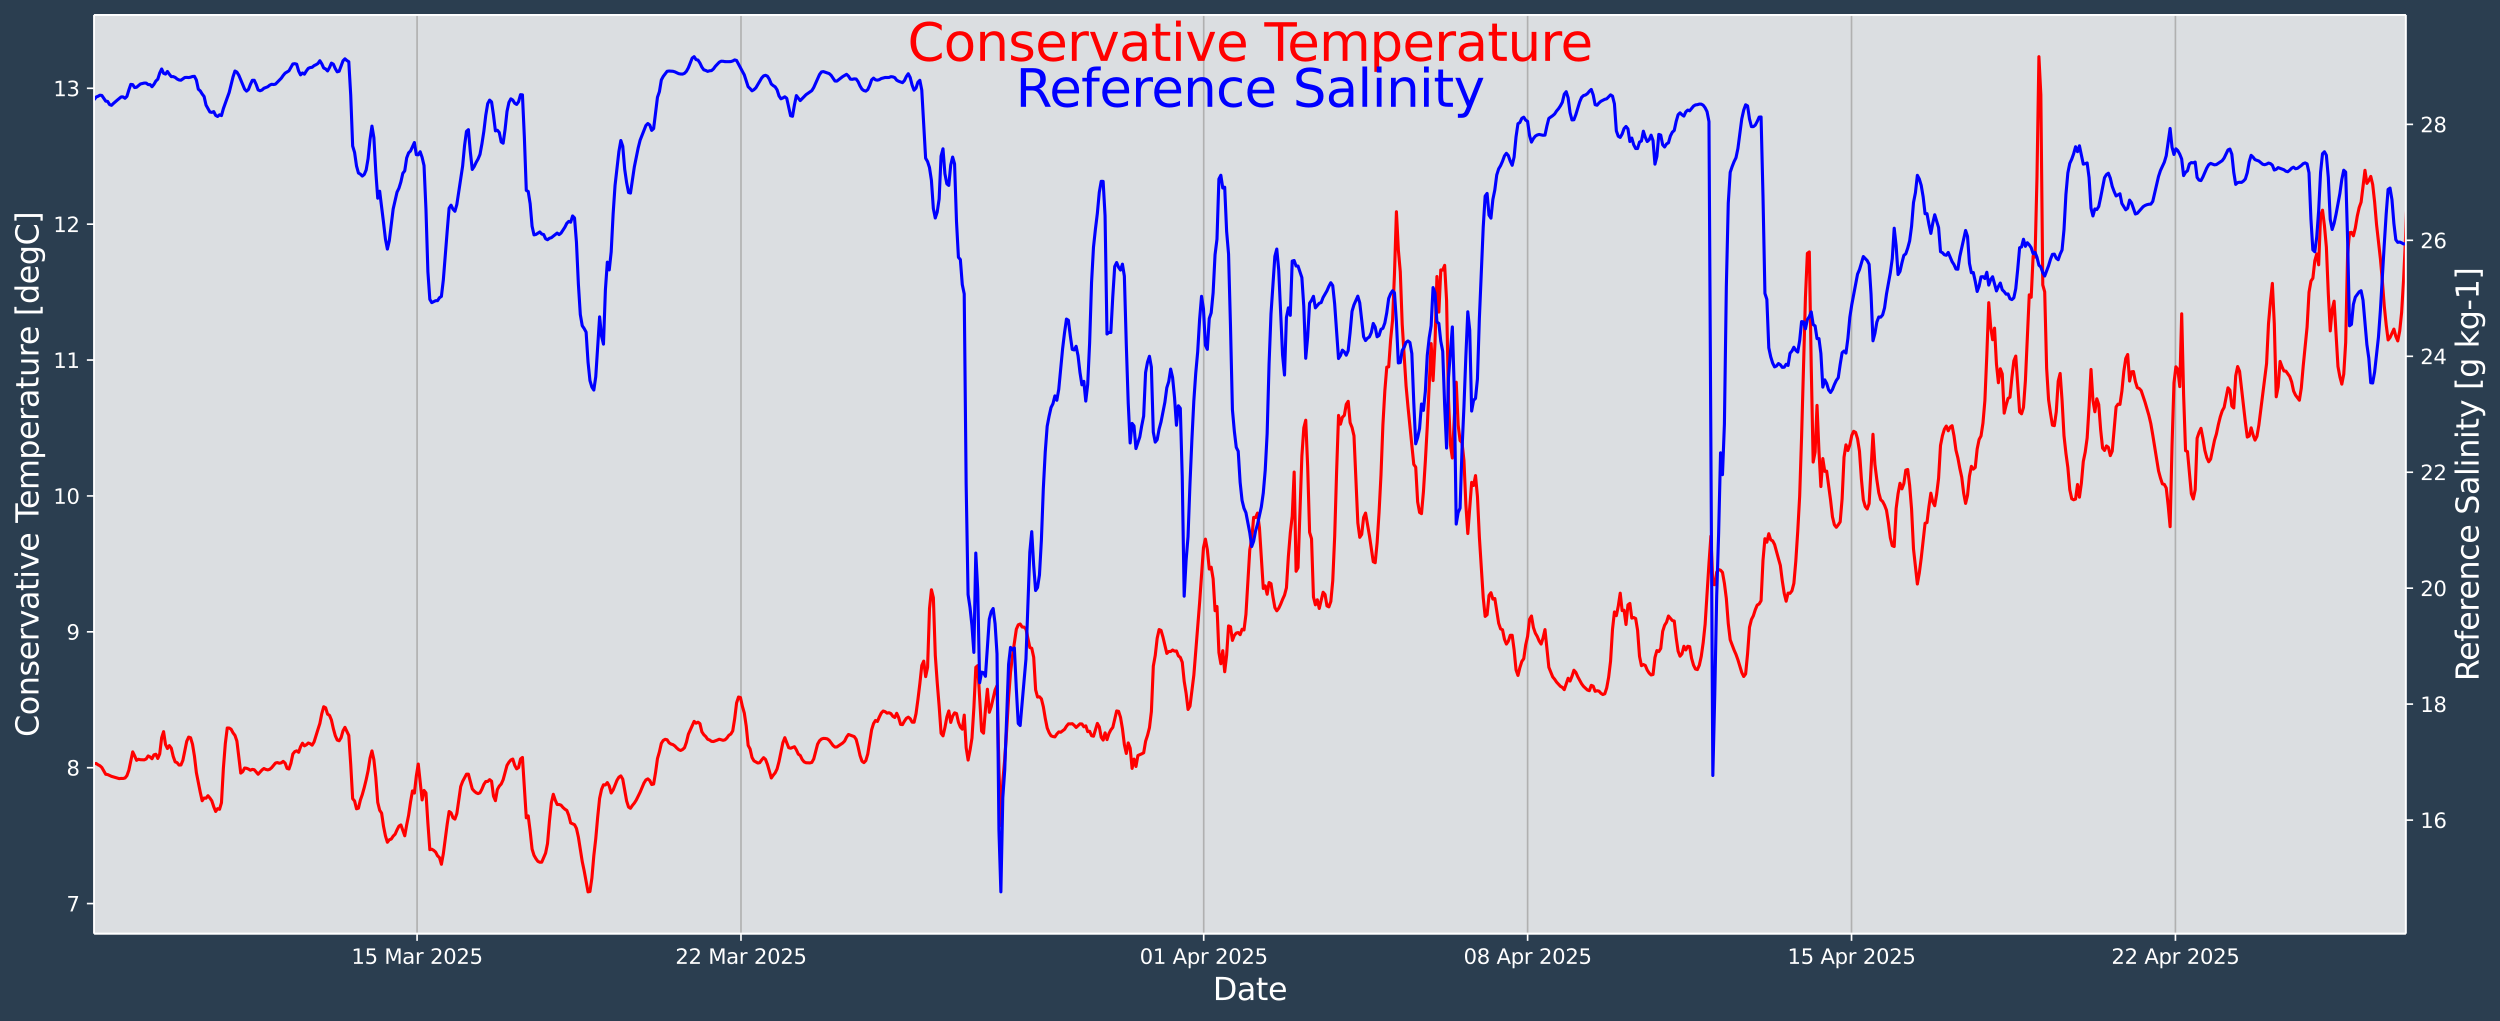 <?xml version="1.0" encoding="UTF-8"?>
<!DOCTYPE svg  PUBLIC '-//W3C//DTD SVG 1.1//EN'  'http://www.w3.org/Graphics/SVG/1.1/DTD/svg11.dtd'>
<svg width="1206.9pt" height="493.12pt" version="1.1" viewBox="0 0 1206.9 493.12" xmlns="http://www.w3.org/2000/svg" xmlns:xlink="http://www.w3.org/1999/xlink">
 <defs>
  <style type="text/css">*{stroke-linejoin: round; stroke-linecap: butt}</style>
 </defs>
 <g id="figure_1">
  <g id="patch_1">
   <path d="m0 493.12h1206.9v-493.12h-1206.9z" fill="#2b3e50"/>
  </g>
  <g id="axes_1">
   <g id="patch_2">
    <path d="m45.442 450.72h1116v-443.52h-1116z" fill="#dbdee1"/>
   </g>
   <g id="matplotlib.axis_1">
    <g id="xtick_1">
     <g id="line2d_1">
      <path d="m201.35 450.72v-443.52" clip-path="url(#p705b341762)" fill="none" stroke="#b0b0b0" stroke-linecap="square" stroke-width=".8"/>
     </g>
     <g id="line2d_2">
      <defs>
       <path id="mc7ab463cc9" d="m0 0v3.5" stroke="#fff" stroke-width=".8"/>
      </defs>
      <use x="201.347" y="450.72" fill="#ffffff" stroke="#ffffff" stroke-width=".8" xlink:href="#mc7ab463cc9"/>
     </g>
     <g id="text_1">
      <!-- 15 Mar 2025 -->
      <g transform="translate(169.65 465.32) scale(.1 -.1)" fill="#fff">
       <defs>
        <path id="DejaVuSans-31" transform="scale(.016)" d="m794 531h1031v3560l-1122-225v575l1116 225h631v-4135h1031v-531h-2687v531z"/>
        <path id="DejaVuSans-35" transform="scale(.016)" d="m691 4666h2478v-532h-1900v-1143q137 47 274 70 138 23 276 23 781 0 1237-428 457-428 457-1159 0-753-469-1171-469-417-1322-417-294 0-599 50-304 50-629 150v635q281-153 581-228t634-75q541 0 856 284 316 284 316 772 0 487-316 771-315 285-856 285-253 0-505-56-251-56-513-175v2344z"/>
        <path id="DejaVuSans-4d" transform="scale(.016)" d="m628 4666h941l1190-3175 1197 3175h941v-4666h-616v4097l-1203-3200h-634l-1203 3200v-4097h-613v4666z"/>
        <path id="DejaVuSans-61" transform="scale(.016)" d="m2194 1759q-697 0-966-159t-269-544q0-306 202-486 202-179 548-179 479 0 768 339t289 901v128h-572zm1147 238v-1997h-575v531q-197-318-491-470t-719-152q-537 0-855 302-317 302-317 808 0 590 395 890 396 300 1180 300h807v57q0 397-261 614t-733 217q-300 0-585-72-284-72-546-216v532q315 122 612 182 297 61 578 61 760 0 1135-394 375-393 375-1193z"/>
        <path id="DejaVuSans-72" transform="scale(.016)" d="m2631 2963q-97 56-211 82-114 27-251 27-488 0-749-317t-261-911v-1844h-578v3500h578v-544q182 319 472 473 291 155 707 155 59 0 131-8 72-7 159-23l3-590z"/>
        <path id="DejaVuSans-32" transform="scale(.016)" d="m1228 531h2203v-531h-2962v531q359 372 979 998 621 627 780 809 303 340 423 576 121 236 121 464 0 372-261 606-261 235-680 235-297 0-627-103-329-103-704-313v638q381 153 712 231 332 78 607 78 725 0 1156-363 431-362 431-968 0-288-108-546-107-257-392-607-78-91-497-524-418-433-1181-1211z"/>
        <path id="DejaVuSans-30" transform="scale(.016)" d="m2034 4250q-487 0-733-480-245-479-245-1442 0-959 245-1439 246-480 733-480 491 0 736 480 246 480 246 1439 0 963-246 1442-245 480-736 480zm0 500q785 0 1199-621 414-620 414-1801 0-1178-414-1799-414-620-1199-620-784 0-1198 620-414 621-414 1799 0 1181 414 1801 414 621 1198 621z"/>
       </defs>
       <use xlink:href="#DejaVuSans-31"/>
       <use transform="translate(63.623)" xlink:href="#DejaVuSans-35"/>
       <use transform="translate(127.25)" xlink:href="#DejaVuSans-20"/>
       <use transform="translate(159.03)" xlink:href="#DejaVuSans-4d"/>
       <use transform="translate(245.31)" xlink:href="#DejaVuSans-61"/>
       <use transform="translate(306.59)" xlink:href="#DejaVuSans-72"/>
       <use transform="translate(347.71)" xlink:href="#DejaVuSans-20"/>
       <use transform="translate(379.49)" xlink:href="#DejaVuSans-32"/>
       <use transform="translate(443.12)" xlink:href="#DejaVuSans-30"/>
       <use transform="translate(506.74)" xlink:href="#DejaVuSans-32"/>
       <use transform="translate(570.36)" xlink:href="#DejaVuSans-35"/>
      </g>
     </g>
    </g>
    <g id="xtick_2">
     <g id="line2d_3">
      <path d="m357.72 450.72v-443.52" clip-path="url(#p705b341762)" fill="none" stroke="#b0b0b0" stroke-linecap="square" stroke-width=".8"/>
     </g>
     <g id="line2d_4">
      <use x="357.717" y="450.72" fill="#ffffff" stroke="#ffffff" stroke-width=".8" xlink:href="#mc7ab463cc9"/>
     </g>
     <g id="text_2">
      <!-- 22 Mar 2025 -->
      <g transform="translate(326.02 465.32) scale(.1 -.1)" fill="#fff">
       <use xlink:href="#DejaVuSans-32"/>
       <use transform="translate(63.623)" xlink:href="#DejaVuSans-32"/>
       <use transform="translate(127.25)" xlink:href="#DejaVuSans-20"/>
       <use transform="translate(159.03)" xlink:href="#DejaVuSans-4d"/>
       <use transform="translate(245.31)" xlink:href="#DejaVuSans-61"/>
       <use transform="translate(306.59)" xlink:href="#DejaVuSans-72"/>
       <use transform="translate(347.71)" xlink:href="#DejaVuSans-20"/>
       <use transform="translate(379.49)" xlink:href="#DejaVuSans-32"/>
       <use transform="translate(443.12)" xlink:href="#DejaVuSans-30"/>
       <use transform="translate(506.74)" xlink:href="#DejaVuSans-32"/>
       <use transform="translate(570.36)" xlink:href="#DejaVuSans-35"/>
      </g>
     </g>
    </g>
    <g id="xtick_3">
     <g id="line2d_5">
      <path d="m581.1 450.72v-443.52" clip-path="url(#p705b341762)" fill="none" stroke="#b0b0b0" stroke-linecap="square" stroke-width=".8"/>
     </g>
     <g id="line2d_6">
      <use x="581.104" y="450.72" fill="#ffffff" stroke="#ffffff" stroke-width=".8" xlink:href="#mc7ab463cc9"/>
     </g>
     <g id="text_3">
      <!-- 01 Apr 2025 -->
      <g transform="translate(550.19 465.32) scale(.1 -.1)" fill="#fff">
       <defs>
        <path id="DejaVuSans-41" transform="scale(.016)" d="m2188 4044-857-2322h1716l-859 2322zm-357 622h716l1778-4666h-656l-425 1197h-2103l-425-1197h-666l1781 4666z"/>
        <path id="DejaVuSans-70" transform="scale(.016)" d="m1159 525v-1856h-578v4831h578v-531q182 312 458 463 277 152 661 152 638 0 1036-506 399-506 399-1331t-399-1332q-398-506-1036-506-384 0-661 152-276 152-458 464zm1957 1222q0 634-261 995t-717 361q-457 0-718-361t-261-995 261-995 718-361q456 0 717 361t261 995z"/>
       </defs>
       <use xlink:href="#DejaVuSans-30"/>
       <use transform="translate(63.623)" xlink:href="#DejaVuSans-31"/>
       <use transform="translate(127.25)" xlink:href="#DejaVuSans-20"/>
       <use transform="translate(159.03)" xlink:href="#DejaVuSans-41"/>
       <use transform="translate(227.44)" xlink:href="#DejaVuSans-70"/>
       <use transform="translate(290.92)" xlink:href="#DejaVuSans-72"/>
       <use transform="translate(332.03)" xlink:href="#DejaVuSans-20"/>
       <use transform="translate(363.82)" xlink:href="#DejaVuSans-32"/>
       <use transform="translate(427.44)" xlink:href="#DejaVuSans-30"/>
       <use transform="translate(491.06)" xlink:href="#DejaVuSans-32"/>
       <use transform="translate(554.69)" xlink:href="#DejaVuSans-35"/>
      </g>
     </g>
    </g>
    <g id="xtick_4">
     <g id="line2d_7">
      <path d="m737.47 450.72v-443.52" clip-path="url(#p705b341762)" fill="none" stroke="#b0b0b0" stroke-linecap="square" stroke-width=".8"/>
     </g>
     <g id="line2d_8">
      <use x="737.474" y="450.72" fill="#ffffff" stroke="#ffffff" stroke-width=".8" xlink:href="#mc7ab463cc9"/>
     </g>
     <g id="text_4">
      <!-- 08 Apr 2025 -->
      <g transform="translate(706.56 465.32) scale(.1 -.1)" fill="#fff">
       <defs>
        <path id="DejaVuSans-38" transform="scale(.016)" d="m2034 2216q-450 0-708-241-257-241-257-662 0-422 257-663 258-241 708-241t709 242q260 243 260 662 0 421-258 662-257 241-711 241zm-631 268q-406 100-633 378-226 279-226 679 0 559 398 884 399 325 1092 325 697 0 1094-325t397-884q0-400-227-679-226-278-629-378 456-106 710-416 255-309 255-755 0-679-414-1042-414-362-1186-362-771 0-1186 362-414 363-414 1042 0 446 256 755 257 310 713 416zm-231 997q0-362 226-565 227-203 636-203 407 0 636 203 230 203 230 565 0 363-230 566-229 203-636 203-409 0-636-203-226-203-226-566z"/>
       </defs>
       <use xlink:href="#DejaVuSans-30"/>
       <use transform="translate(63.623)" xlink:href="#DejaVuSans-38"/>
       <use transform="translate(127.25)" xlink:href="#DejaVuSans-20"/>
       <use transform="translate(159.03)" xlink:href="#DejaVuSans-41"/>
       <use transform="translate(227.44)" xlink:href="#DejaVuSans-70"/>
       <use transform="translate(290.92)" xlink:href="#DejaVuSans-72"/>
       <use transform="translate(332.03)" xlink:href="#DejaVuSans-20"/>
       <use transform="translate(363.82)" xlink:href="#DejaVuSans-32"/>
       <use transform="translate(427.44)" xlink:href="#DejaVuSans-30"/>
       <use transform="translate(491.06)" xlink:href="#DejaVuSans-32"/>
       <use transform="translate(554.69)" xlink:href="#DejaVuSans-35"/>
      </g>
     </g>
    </g>
    <g id="xtick_5">
     <g id="line2d_9">
      <path d="m893.84 450.72v-443.52" clip-path="url(#p705b341762)" fill="none" stroke="#b0b0b0" stroke-linecap="square" stroke-width=".8"/>
     </g>
     <g id="line2d_10">
      <use x="893.844" y="450.72" fill="#ffffff" stroke="#ffffff" stroke-width=".8" xlink:href="#mc7ab463cc9"/>
     </g>
     <g id="text_5">
      <!-- 15 Apr 2025 -->
      <g transform="translate(862.93 465.32) scale(.1 -.1)" fill="#fff">
       <use xlink:href="#DejaVuSans-31"/>
       <use transform="translate(63.623)" xlink:href="#DejaVuSans-35"/>
       <use transform="translate(127.25)" xlink:href="#DejaVuSans-20"/>
       <use transform="translate(159.03)" xlink:href="#DejaVuSans-41"/>
       <use transform="translate(227.44)" xlink:href="#DejaVuSans-70"/>
       <use transform="translate(290.92)" xlink:href="#DejaVuSans-72"/>
       <use transform="translate(332.03)" xlink:href="#DejaVuSans-20"/>
       <use transform="translate(363.82)" xlink:href="#DejaVuSans-32"/>
       <use transform="translate(427.44)" xlink:href="#DejaVuSans-30"/>
       <use transform="translate(491.06)" xlink:href="#DejaVuSans-32"/>
       <use transform="translate(554.69)" xlink:href="#DejaVuSans-35"/>
      </g>
     </g>
    </g>
    <g id="xtick_6">
     <g id="line2d_11">
      <path d="m1050.2 450.72v-443.52" clip-path="url(#p705b341762)" fill="none" stroke="#b0b0b0" stroke-linecap="square" stroke-width=".8"/>
     </g>
     <g id="line2d_12">
      <use x="1050.214" y="450.72" fill="#ffffff" stroke="#ffffff" stroke-width=".8" xlink:href="#mc7ab463cc9"/>
     </g>
     <g id="text_6">
      <!-- 22 Apr 2025 -->
      <g transform="translate(1019.3 465.32) scale(.1 -.1)" fill="#fff">
       <use xlink:href="#DejaVuSans-32"/>
       <use transform="translate(63.623)" xlink:href="#DejaVuSans-32"/>
       <use transform="translate(127.25)" xlink:href="#DejaVuSans-20"/>
       <use transform="translate(159.03)" xlink:href="#DejaVuSans-41"/>
       <use transform="translate(227.44)" xlink:href="#DejaVuSans-70"/>
       <use transform="translate(290.92)" xlink:href="#DejaVuSans-72"/>
       <use transform="translate(332.03)" xlink:href="#DejaVuSans-20"/>
       <use transform="translate(363.82)" xlink:href="#DejaVuSans-32"/>
       <use transform="translate(427.44)" xlink:href="#DejaVuSans-30"/>
       <use transform="translate(491.06)" xlink:href="#DejaVuSans-32"/>
       <use transform="translate(554.69)" xlink:href="#DejaVuSans-35"/>
      </g>
     </g>
    </g>
    <g id="text_7">
     <!-- Date -->
     <g transform="translate(585.52 482.8) scale(.15 -.15)" fill="#fff">
      <defs>
       <path id="BitstreamVeraSans-Roman-44" transform="scale(.016)" d="m1259 4147v-3628h763q966 0 1414 437 448 438 448 1382 0 937-448 1373t-1414 436h-763zm-631 519h1297q1356 0 1990-564 635-564 635-1764 0-1207-638-1773-637-565-1987-565h-1297v4666z"/>
       <path id="BitstreamVeraSans-Roman-61" transform="scale(.016)" d="m2194 1759q-697 0-966-159t-269-544q0-306 202-486 202-179 548-179 479 0 768 339t289 901v128h-572zm1147 238v-1997h-575v531q-197-318-491-470t-719-152q-537 0-855 302-317 302-317 808 0 590 395 890 396 300 1180 300h807v57q0 397-261 614t-733 217q-300 0-585-72-284-72-546-216v532q315 122 612 182 297 61 578 61 760 0 1135-394 375-393 375-1193z"/>
       <path id="BitstreamVeraSans-Roman-74" transform="scale(.016)" d="m1172 4494v-994h1184v-447h-1184v-1900q0-428 117-550t477-122h590v-481h-590q-666 0-919 248-253 249-253 905v1900h-422v447h422v994h578z"/>
       <path id="BitstreamVeraSans-Roman-65" transform="scale(.016)" d="m3597 1894v-281h-2644q38-594 358-905t892-311q331 0 642 81t618 244v-544q-310-131-635-200t-659-69q-838 0-1327 487-489 488-489 1320 0 859 464 1363 464 505 1252 505 706 0 1117-455 411-454 411-1235zm-575 169q-6 471-264 752-258 282-683 282-481 0-770-272t-333-766l2050 4z"/>
      </defs>
      <use xlink:href="#BitstreamVeraSans-Roman-44"/>
      <use transform="translate(77.002)" xlink:href="#BitstreamVeraSans-Roman-61"/>
      <use transform="translate(138.28)" xlink:href="#BitstreamVeraSans-Roman-74"/>
      <use transform="translate(177.49)" xlink:href="#BitstreamVeraSans-Roman-65"/>
     </g>
    </g>
   </g>
   <g id="matplotlib.axis_2">
    <g id="ytick_1">
     <g id="line2d_13">
      <defs>
       <path id="m47b6714458" d="m0 0h-3.5" stroke="#fff" stroke-width=".8"/>
      </defs>
      <use x="45.442" y="436.208" fill="#ffffff" stroke="#ffffff" stroke-width=".8" xlink:href="#m47b6714458"/>
     </g>
     <g id="text_8">
      <!-- 7 -->
      <g transform="translate(32.08 440.01) scale(.1 -.1)" fill="#fff">
       <defs>
        <path id="DejaVuSans-37" transform="scale(.016)" d="m525 4666h3e3v-269l-1694-4397h-659l1594 4134h-2241v532z"/>
       </defs>
       <use xlink:href="#DejaVuSans-37"/>
      </g>
     </g>
    </g>
    <g id="ytick_2">
     <g id="line2d_14">
      <use x="45.442" y="370.611" fill="#ffffff" stroke="#ffffff" stroke-width=".8" xlink:href="#m47b6714458"/>
     </g>
     <g id="text_9">
      <!-- 8 -->
      <g transform="translate(32.08 374.41) scale(.1 -.1)" fill="#fff">
       <use xlink:href="#DejaVuSans-38"/>
      </g>
     </g>
    </g>
    <g id="ytick_3">
     <g id="line2d_15">
      <use x="45.442" y="305.015" fill="#ffffff" stroke="#ffffff" stroke-width=".8" xlink:href="#m47b6714458"/>
     </g>
     <g id="text_10">
      <!-- 9 -->
      <g transform="translate(32.08 308.81) scale(.1 -.1)" fill="#fff">
       <defs>
        <path id="DejaVuSans-39" transform="scale(.016)" d="m703 97v575q238-113 481-172 244-59 479-59 625 0 954 420 330 420 377 1277-181-269-460-413-278-144-615-144-700 0-1108 423-408 424-408 1159 0 718 425 1152 425 435 1131 435 810 0 1236-621 427-620 427-1801 0-1103-524-1761-523-658-1407-658-238 0-482 47-243 47-506 141zm1256 1978q425 0 673 290 249 291 249 798 0 503-249 795-248 292-673 292t-673-292-248-795q0-507 248-798 248-290 673-290z"/>
       </defs>
       <use xlink:href="#DejaVuSans-39"/>
      </g>
     </g>
    </g>
    <g id="ytick_4">
     <g id="line2d_16">
      <use x="45.442" y="239.418" fill="#ffffff" stroke="#ffffff" stroke-width=".8" xlink:href="#m47b6714458"/>
     </g>
     <g id="text_11">
      <!-- 10 -->
      <g transform="translate(25.717 243.22) scale(.1 -.1)" fill="#fff">
       <use xlink:href="#DejaVuSans-31"/>
       <use transform="translate(63.623)" xlink:href="#DejaVuSans-30"/>
      </g>
     </g>
    </g>
    <g id="ytick_5">
     <g id="line2d_17">
      <use x="45.442" y="173.821" fill="#ffffff" stroke="#ffffff" stroke-width=".8" xlink:href="#m47b6714458"/>
     </g>
     <g id="text_12">
      <!-- 11 -->
      <g transform="translate(25.717 177.62) scale(.1 -.1)" fill="#fff">
       <use xlink:href="#DejaVuSans-31"/>
       <use transform="translate(63.623)" xlink:href="#DejaVuSans-31"/>
      </g>
     </g>
    </g>
    <g id="ytick_6">
     <g id="line2d_18">
      <use x="45.442" y="108.225" fill="#ffffff" stroke="#ffffff" stroke-width=".8" xlink:href="#m47b6714458"/>
     </g>
     <g id="text_13">
      <!-- 12 -->
      <g transform="translate(25.717 112.02) scale(.1 -.1)" fill="#fff">
       <use xlink:href="#DejaVuSans-31"/>
       <use transform="translate(63.623)" xlink:href="#DejaVuSans-32"/>
      </g>
     </g>
    </g>
    <g id="ytick_7">
     <g id="line2d_19">
      <use x="45.442" y="42.628" fill="#ffffff" stroke="#ffffff" stroke-width=".8" xlink:href="#m47b6714458"/>
     </g>
     <g id="text_14">
      <!-- 13 -->
      <g transform="translate(25.717 46.428) scale(.1 -.1)" fill="#fff">
       <defs>
        <path id="DejaVuSans-33" transform="scale(.016)" d="m2597 2516q453-97 707-404 255-306 255-756 0-690-475-1069-475-378-1350-378-293 0-604 58t-642 174v609q262-153 574-231 313-78 654-78 593 0 904 234t311 681q0 413-289 645-289 233-804 233h-544v519h569q465 0 712 186t247 536q0 359-255 551-254 193-729 193-260 0-557-57-297-56-653-174v562q360 100 674 150t592 50q719 0 1137-327 419-326 419-882 0-388-222-655t-631-370z"/>
       </defs>
       <use xlink:href="#DejaVuSans-31"/>
       <use transform="translate(63.623)" xlink:href="#DejaVuSans-33"/>
      </g>
     </g>
    </g>
    <g id="text_15">
     <!-- Conservative Temperature [degC] -->
     <g transform="translate(18.598 355.76) rotate(-90) scale(.15 -.15)" fill="#fff">
      <defs>
       <path id="BitstreamVeraSans-Roman-43" transform="scale(.016)" d="m4122 4306v-665q-319 297-680 443-361 147-767 147-800 0-1225-489t-425-1414q0-922 425-1411t1225-489q406 0 767 147t680 444v-660q-331-225-702-338-370-112-782-112-1060 0-1670 648-609 649-609 1771 0 1125 609 1773 610 649 1670 649 418 0 788-111 371-111 696-333z"/>
       <path id="BitstreamVeraSans-Roman-6f" transform="scale(.016)" d="m1959 3097q-462 0-731-361t-269-989 267-989q268-361 733-361 460 0 728 362 269 363 269 988 0 622-269 986-268 364-728 364zm0 487q750 0 1178-488 429-487 429-1349 0-859-429-1349-428-489-1178-489-753 0-1180 489-426 490-426 1349 0 862 426 1349 427 488 1180 488z"/>
       <path id="BitstreamVeraSans-Roman-6e" transform="scale(.016)" d="m3513 2113v-2113h-575v2094q0 497-194 743-194 247-581 247-466 0-735-297-269-296-269-809v-1978h-578v3500h578v-544q207 316 486 472 280 156 646 156 603 0 912-373 310-373 310-1098z"/>
       <path id="BitstreamVeraSans-Roman-73" transform="scale(.016)" d="m2834 3397v-544q-243 125-506 187-262 63-544 63-428 0-642-131t-214-394q0-200 153-314t616-217l197-44q612-131 870-370t258-667q0-488-386-773-386-284-1061-284-281 0-586 55t-642 164v594q319-166 628-249 309-82 613-82 406 0 624 139 219 139 219 392 0 234-158 359-157 125-692 241l-200 47q-534 112-772 345-237 233-237 639 0 494 350 762 350 269 994 269 318 0 599-47 282-46 519-140z"/>
       <path id="BitstreamVeraSans-Roman-72" transform="scale(.016)" d="m2631 2963q-97 56-211 82-114 27-251 27-488 0-749-317t-261-911v-1844h-578v3500h578v-544q182 319 472 473 291 155 707 155 59 0 131-8 72-7 159-23l3-590z"/>
       <path id="BitstreamVeraSans-Roman-76" transform="scale(.016)" d="m191 3500h609l1094-2937 1094 2937h609l-1313-3500h-781l-1312 3500z"/>
       <path id="BitstreamVeraSans-Roman-69" transform="scale(.016)" d="m603 3500h575v-3500h-575v3500zm0 1363h575v-729h-575v729z"/>
       <path id="BitstreamVeraSans-Roman-54" transform="scale(.016)" d="m-19 4666h3947v-532h-1656v-4134h-634v4134h-1657v532z"/>
       <path id="BitstreamVeraSans-Roman-6d" transform="scale(.016)" d="m3328 2828q216 388 516 572t706 184q547 0 844-383 297-382 297-1088v-2113h-578v2094q0 503-179 746-178 244-543 244-447 0-707-297-259-296-259-809v-1978h-578v2094q0 506-178 748t-550 242q-441 0-701-298-259-298-259-808v-1978h-578v3500h578v-544q197 322 472 475t653 153q382 0 649-194 267-193 395-562z"/>
       <path id="BitstreamVeraSans-Roman-70" transform="scale(.016)" d="m1159 525v-1856h-578v4831h578v-531q182 312 458 463 277 152 661 152 638 0 1036-506 399-506 399-1331t-399-1332q-398-506-1036-506-384 0-661 152-276 152-458 464zm1957 1222q0 634-261 995t-717 361q-457 0-718-361t-261-995 261-995 718-361q456 0 717 361t261 995z"/>
       <path id="BitstreamVeraSans-Roman-75" transform="scale(.016)" d="m544 1381v2119h575v-2097q0-497 193-746 194-248 582-248 465 0 735 297 271 297 271 810v1984h575v-3500h-575v538q-209-319-486-474-276-155-642-155-603 0-916 375-312 375-312 1097z"/>
       <path id="BitstreamVeraSans-Roman-5b" transform="scale(.016)" d="m550 4863h1325v-447h-750v-4813h750v-447h-1325v5707z"/>
       <path id="BitstreamVeraSans-Roman-64" transform="scale(.016)" d="m2906 2969v1894h575v-4863h-575v525q-181-312-458-464-276-152-664-152-634 0-1033 506-398 507-398 1332t398 1331q399 506 1033 506 388 0 664-152 277-151 458-463zm-1959-1222q0-634 261-995t717-361 718 361q263 361 263 995t-263 995q-262 361-718 361t-717-361-261-995z"/>
       <path id="BitstreamVeraSans-Roman-67" transform="scale(.016)" d="m2906 1791q0 625-258 968-257 344-723 344-462 0-720-344-258-343-258-968 0-622 258-966t720-344q466 0 723 344 258 344 258 966zm575-1357q0-893-397-1329-396-436-1215-436-303 0-572 45t-522 139v559q253-137 500-202 247-66 503-66 566 0 847 295t281 892v285q-178-310-456-463t-666-153q-643 0-1037 490-394 491-394 1301 0 812 394 1302 394 491 1037 491 388 0 666-153t456-462v531h575v-3066z"/>
       <path id="BitstreamVeraSans-Roman-5d" transform="scale(.016)" d="m1947 4863v-5707h-1325v447h747v4813h-747v447h1325z"/>
      </defs>
      <use xlink:href="#BitstreamVeraSans-Roman-43"/>
      <use transform="translate(69.824)" xlink:href="#BitstreamVeraSans-Roman-6f"/>
      <use transform="translate(131.01)" xlink:href="#BitstreamVeraSans-Roman-6e"/>
      <use transform="translate(194.38)" xlink:href="#BitstreamVeraSans-Roman-73"/>
      <use transform="translate(246.48)" xlink:href="#BitstreamVeraSans-Roman-65"/>
      <use transform="translate(308.01)" xlink:href="#BitstreamVeraSans-Roman-72"/>
      <use transform="translate(349.12)" xlink:href="#BitstreamVeraSans-Roman-76"/>
      <use transform="translate(408.3)" xlink:href="#BitstreamVeraSans-Roman-61"/>
      <use transform="translate(469.58)" xlink:href="#BitstreamVeraSans-Roman-74"/>
      <use transform="translate(508.79)" xlink:href="#BitstreamVeraSans-Roman-69"/>
      <use transform="translate(536.57)" xlink:href="#BitstreamVeraSans-Roman-76"/>
      <use transform="translate(595.75)" xlink:href="#BitstreamVeraSans-Roman-65"/>
      <use transform="translate(657.28)" xlink:href="#BitstreamVeraSans-Roman-20"/>
      <use transform="translate(689.06)" xlink:href="#BitstreamVeraSans-Roman-54"/>
      <use transform="translate(733.15)" xlink:href="#BitstreamVeraSans-Roman-65"/>
      <use transform="translate(794.67)" xlink:href="#BitstreamVeraSans-Roman-6d"/>
      <use transform="translate(892.08)" xlink:href="#BitstreamVeraSans-Roman-70"/>
      <use transform="translate(955.56)" xlink:href="#BitstreamVeraSans-Roman-65"/>
      <use transform="translate(1017.1)" xlink:href="#BitstreamVeraSans-Roman-72"/>
      <use transform="translate(1058.2)" xlink:href="#BitstreamVeraSans-Roman-61"/>
      <use transform="translate(1119.5)" xlink:href="#BitstreamVeraSans-Roman-74"/>
      <use transform="translate(1158.7)" xlink:href="#BitstreamVeraSans-Roman-75"/>
      <use transform="translate(1222.1)" xlink:href="#BitstreamVeraSans-Roman-72"/>
      <use transform="translate(1260.9)" xlink:href="#BitstreamVeraSans-Roman-65"/>
      <use transform="translate(1322.4)" xlink:href="#BitstreamVeraSans-Roman-20"/>
      <use transform="translate(1354.2)" xlink:href="#BitstreamVeraSans-Roman-5b"/>
      <use transform="translate(1393.2)" xlink:href="#BitstreamVeraSans-Roman-64"/>
      <use transform="translate(1456.7)" xlink:href="#BitstreamVeraSans-Roman-65"/>
      <use transform="translate(1518.2)" xlink:href="#BitstreamVeraSans-Roman-67"/>
      <use transform="translate(1581.7)" xlink:href="#BitstreamVeraSans-Roman-43"/>
      <use transform="translate(1651.6)" xlink:href="#BitstreamVeraSans-Roman-5d"/>
     </g>
    </g>
   </g>
   <g id="line2d_20">
    <path d="m45.442 368.77 0.931-0.218 0.931 0.65 0.931 0.47 0.931 0.86 1.862 3.259 0.931 0.136 1.862 0.863 3.723 1.095 0.931-0.091 0.931 0.021 0.931-0.222 0.931-1.129 0.931-2.631 1.862-8.862 0.931 1.911 0.931 2.171 0.931-0.509 0.931 0.212 1.862 0.073 0.931-0.451 0.931-1.434 0.931 0.477 0.931 0.881 0.931-1.875 0.931-0.311 0.931 2.037 0.931-2.204 0.931-7.797 0.931-2.943 0.931 6.191 0.931 1.958 0.931-1.407 0.931 1.244 0.931 3.997 0.931 2.607 0.931 0.387 0.931 1.146 0.931-0.037 0.931-2.215 1.862-9.211 0.931-2.03 0.931 0.326 0.931 3.145 0.931 5.761 0.931 7.929 1.862 9.405 0.931 4.164 0.931-1.322 0.931 0.109 0.931-1.22 0.931 1.117 0.931 1.355 0.931 2.844 0.931 2.289 0.931-1.359 0.931 0.315 0.931-3.156 0.931-16.696 0.931-11.849 0.931-7.553 0.931 0.025 0.931 0.58 0.931 1.738 0.931 1.235 0.931 2.743 1.862 15.455 0.931-0.695 0.931-1.748 0.931 0.112 0.931 0.375 0.931 0.567 0.931-0.411 0.931 0.169 1.862 2.181 1.862-2.055 0.931-0.705 0.931 0.437 0.931 0.225 0.931-0.275 0.931-0.78 1.862-2.259 0.931-0.212 0.931 0.313 0.931-0.202 0.931-0.694 0.931 0.846 0.931 2.536 0.931 0.293 0.931-2.75 0.931-4.49 0.931-1.156 0.931-0.364 0.931 0.695 0.931-2.702 0.931-1.677 0.931 1.268 0.931-0.516 0.931-0.85 0.931 0.355 0.931 0.686 0.931-1.565 1.862-5.984 0.931-2.912 0.931-4.734 0.931-3.357 0.931 0.518 0.931 3.053 0.931 0.573 0.931 2.26 0.931 4.197 0.931 3.377 0.931 2.084 0.931 0.37 0.931-1.475 0.931-3.339 0.931-1.669 1.862 3.892 0.931 14.048 0.931 16.512 0.931 1.093 0.931 3.785 0.931-0.305 0.931-3.897 0.931-2.702 0.931-3.358 0.931-3.781 0.931-4.355 0.931-6.047 0.931-3.516 0.931 4.235 0.931 8.562 0.931 12.043 0.931 3.806 0.931 1.389 0.931 6.372 0.931 4.628 0.931 3.066 0.931-1.187 0.931-0.356 0.931-1.412 0.931-0.922 0.931-2.11 0.931-1.82 0.931-0.551 1.862 5.236 0.931-5.277 0.931-4.637 0.931-6.433 0.931-5.313 0.931 1.049 0.931-8.267 0.931-5.76 1.862 17.332 0.931-4.591 0.931 1.199 0.931 14.683 0.931 12.728 0.931-0.234 0.931 0.563 0.931 0.822 0.931 1.802 0.931 0.853 0.931 3.234 0.931-5.136 1.862-14.223 0.931-6.119 0.931 0.641 0.931 2.394 0.931 0.637 0.931-2.651 1.862-13.056 0.931-2.497 1.862-3.486 0.931-0.001 1.862 7.114 0.931 1.059 0.931 0.796 0.931 0.405 0.931-0.378 0.931-1.771 0.931-2.283 0.931-1.395 0.931-0.03 0.931-0.877 0.931 0.755 0.931 7.213 0.931 2.183 0.931-5.357 0.931-1.669 0.931-1.012 0.931-2.067 1.862-6.935 0.931-1.522 0.931-1.092 0.931-0.44 0.931 3.043 0.931 1.693 0.931-0.635 0.931-4.132 0.931-0.74 1.862 29.145 0.931-0.931 0.931 7.376 0.931 8.662 0.931 3 0.931 1.613 0.931 1.284 0.931 0.437 0.931-0.038 1.862-4.357 0.931-4.616 0.931-10.869 0.931-8.901 0.931-4.017 0.931 2.81 0.931 2.109 0.931 0.003 0.931 0.321 0.931 1.103 0.931 0.841 0.931 0.581 0.931 2.399 0.931 3.663 1.862 0.84 0.931 1.818 0.931 4.182 1.862 11.812 0.931 4.463 1.862 10.167 0.931-0.196 0.931-6.508 0.931-10.738 0.931-8.194 0.931-10.444 0.931-9.065 0.931-4.32 0.931-2.223 0.931 0.062 0.931-1.142 0.931 1.659 0.931 3.383 0.931-1.421 1.862-4.71 0.931-1.515 0.931-0.626 0.931 1.599 1.862 10.485 0.931 2.955 0.931 0.602 0.931-1.388 0.931-1.12 0.931-1.465 1.862-3.79 1.862-4.429 0.931-1.499 0.931-0.511 0.931 0.815 0.931 1.913 0.931-0.232 0.931-5.566 0.931-6.741 0.931-3.229 0.931-4.11 0.931-1.418 0.931-0.522 0.931 0.23 0.931 1.44 0.931 0.602 0.931 0.285 0.931 0.647 0.931 0.987 0.931 0.798 0.931 0.393 0.931-0.462 0.931-0.855 0.931-2.644 0.931-3.881 2.792-6.201 0.931 0.882 0.931-0.488 0.931 0.675 0.931 3.95 0.931 1.404 0.931 0.889 0.931 1.305 0.931 0.368 0.931 0.656 0.931 0.09 1.862-0.694 0.931-0.431 1.862 0.534 0.931-0.236 0.931-0.886 0.931-1.301 0.931-0.581 0.931-1.541 0.931-5.834 0.931-7.658 0.931-2.861 0.931 0.265 0.931 4.214 0.931 3.276 0.931 6.324 0.931 9.289 0.931 1.729 0.931 4.09 0.931 1.626 1.862 1.06 0.931-0.193 0.931-1.321 0.931-1.081 0.931 0.84 0.931 2.453 1.862 6.513 0.931-1.341 0.931-1.139 0.931-1.9 0.931-3.602 1.862-9.081 0.931-2.393 1.862 4.823 0.931 0.284 1.862-0.751 0.931 1.551 0.931 2.042 0.931 0.639 0.931 1.94 0.931 1.14 0.931 0.427 1.862 0.085 0.931-0.242 0.931-1.693 1.862-7.137 0.931-1.634 0.931-0.826 0.931-0.302 0.931 0.043 0.931 0.175 0.931 0.685 1.862 2.541 0.931 0.733 0.931-0.053 2.792-1.897 0.931-0.94 0.931-1.897 0.931-1.286 2.792 1.027 0.931 1.367 0.931 3.645 0.931 4.128 0.931 2.723 0.931 0.697 0.931-0.967 0.931-3.192 1.862-11.684 0.931-3.022 0.931-1.496 0.931 0.489 0.931-2.183 0.931-1.89 0.931-0.967 0.931 0.323 0.931 0.699 0.931-0.19 0.931 0.421 0.931 1.289 0.931 0.583 0.931-2.029 0.931 2.056 0.931 3.295 0.931 0.127 0.931-1.677 0.931-1.355 0.931-0.572 0.931 0.763 0.931 1.637 0.931 0.045 0.931-4.111 0.931-6.862 0.931-7.726 0.931-8.692 0.931-2.114 0.931 7.491 0.931-4.511 0.931-28.415 0.931-9.006 0.931 3.844 0.931 27.876 0.931 13.126 0.931 11.439 0.931 13.025 0.931 1.214 0.931-4.09 0.931-5.023 0.931-2.913 0.931 5.533 0.931-3.053 0.931-1.558 0.931 0.339 0.931 4.227 0.931 2.319 0.931 0.993 0.931-6.795 0.931 15.756 0.931 5.957 0.931-4.76 0.931-5.879 0.931-14.73 0.931-19.436 0.931-0.812 1.862 31.657 0.931 0.98 0.931-11.677 0.931-9.536 0.931 11.126 0.931-2.786 1.862-8.034 0.931-2.004 0.931 40.883 0.931 26.584 0.931-21.459 0.931-10.821 0.931-13.943 0.931-15.653 0.931-12.113 0.931-7.88 1.862-12.887 0.931-2.123 0.931-0.391 0.931 1.452 0.931 0.043 0.931 0.973 1.862 8.915 0.931 0.345 0.931 4.362 0.931 15.71 0.931 3.463 0.931-0.122 0.931 1.012 0.931 3.811 0.931 5.616 0.931 4.613 0.931 2.289 0.931 1.519 0.931 0.337 0.931 0.16 0.931-1.385 0.931-1.012 0.931 0.153 1.862-1.412 0.931-1.514 0.931-1.123 0.931 0.033 0.931-0.104 0.931 0.789 0.931 1.028 1.862-1.736 0.931 0.051 0.931 1.373 0.931-0.468 0.931 2.807 0.931-0.189 0.931 2.155 0.931 0.228 1.862-6.182 0.931 1.68 0.931 5.038 0.931 1.34 0.931-3.497 0.931 3.268 0.931-2.902 0.931-1.811 0.931-1.197 1.862-7.938 0.931 0.192 0.931 2.918 0.931 5.512 0.931 7.662 0.931 4.237 0.931-5.088 0.931 2.542 0.931 9.752 0.931-4.482 0.931 3.564 0.931-5.272 1.862-0.838 0.931-0.495 0.931-5.583 0.931-2.862 0.931-3.682 0.931-7.811 0.931-21.907 0.931-5.202 0.931-8.251 0.931-4.195 0.931 0.409 0.931 3.236 1.862 7.88 0.931-0.923 0.931 0.001 0.931-0.721 0.931 0.543 0.931-0.089 0.931 2.382 0.931 0.721 0.931 2.368 0.931 9.181 0.931 5.785 0.931 7.798 0.931-1.595 1.862-14.944 1.862-23.316 0.931-11.803 1.862-26.477 0.931-4.091 0.931 5.054 0.931 9.386 0.931-0.88 0.931 5.599 0.931 15.395 0.931-2.035 0.931 22.259 0.931 5.384 0.931-6.313 0.931 10.172 0.931-8.039 0.931-14.095 0.931 0.404 0.931 6.608 0.931-2.448 0.931-1.129 0.931-0.208 0.931 1.02 0.931-2.635 0.931 0.362 0.931-7.521 1.862-31.219 0.931-5.015 0.931-10.588 0.931 0.047 0.931-2.139 0.931 7.045 1.862 29.33 0.931-1.257 0.931 4.065 0.931-5.662 0.931 0.555 0.931 6.281 0.931 5.265 0.931 1.55 0.931-1.202 0.931-1.974 0.931-2.341 0.931-2.038 0.931-3.562 0.931-15.153 0.931-11.377 0.931-8.066 0.931-21.267 0.931 47.893 0.931-1.71 1.862-53.96 0.931-13.585 0.931-3.671 0.931 22.452 0.931 31.671 0.931 3.108 0.931 28.129 0.931 3.764 0.931-2.43 0.931 4.193 1.862-7.829 0.931 1.092 0.931 5.487 0.931 0.487 0.931-2.605 0.931-10.007 0.931-21.391 0.931-31.351 0.931-27.079 0.931 4.228 0.931-3.358 0.931-0.893 0.931-5.321 0.931-1.462 0.931 10.28 0.931 2.374 0.931 3.975 1.862 42.059 0.931 6.972 0.931-1.422 0.931-8.171 0.931-2.117 1.862 10.85 1.862 12.638 0.931 0.487 0.931-9.668 0.931-14.554 0.931-18.125 0.931-24.265 0.931-16.419 0.931-11.391 0.931-0.141 0.931-13.165 0.931-9.363 0.931-22.568 0.931-29.784 0.931 18.349 0.931 10.613 0.931 25.383 1.862 29.693 0.931 10.162 2.792 27.776 0.931 1.31 0.931 16.75 0.931 5.123 0.931 0.582 0.931-10.568 0.931-14.857 0.931-16.786 1.862-39.885 0.931 17.854 0.931-17.947 0.931-32.285 0.931 17.166 0.931-20.342 0.931 0.074 0.931-2.298 0.931 16.935 0.931 48.104 0.931 21.67 0.931 6.32 0.931-19.511 0.931-17.091 0.931 20.68 0.931 7.532 0.931 0.881 0.931 8.701 0.931 21.398 0.931 13.861 1.862-24.714 0.931 1.512 0.931-4.769 0.931 10.138 0.931 19.588 1.862 29.27 0.931 8.983 0.931-0.81 0.931-9.339 0.931-1.3 0.931 3.097 0.931-0.294 1.862 11.926 0.931 2.748 0.931 0.423 0.931 4.586 0.931 2.311 0.931-1.371 0.931-2.855 0.931 5e-4 0.931 7.005 0.931 9.677 0.931 2.687 0.931-3.803 0.931-2.964 0.931-1.314 0.931-6.608 0.931-4.185 0.931-8.213 0.931-1.604 0.931 5.538 0.931 2.729 0.931 1.627 0.931 2.201 0.931 1.461 0.931-2.938 0.931-4.055 1.862 18.189 1.862 4.645 0.931 1.123 0.931 1.384 1.862 2.034 0.931 0.517 0.931 1.104 1.862-5.505 0.931 1.348 0.931-2.306 0.931-2.915 0.931 1.053 0.931 2.106 1.862 3.401 0.931 1.25 1.862 1.733 0.931 0.337 0.931-2.59 0.931 0.39 0.931 2.492 0.931-0.286 0.931 0.208 0.931 1.039 0.931 0.602 0.931-0.371 0.931-2.826 0.931-5.147 0.931-7.814 0.931-15.297 0.931-8.406 0.931 1.784 0.931-4.65 0.931-6.206 0.931 8.42 0.931-0.192 0.931 6.893 0.931-9.459 0.931-0.726 0.931 7.112 0.931-0.286 0.931 0.479 0.931 5.681 0.931 12.553 0.931 4.518 0.931-0.526 0.931 0.435 0.931 2.243 0.931 1.441 0.931 0.903 0.931-0.226 0.931-8.196 0.931-3.343 0.931 0.459 0.931-1.484 0.931-8.243 0.931-2.956 0.931-1.464 0.931-3.01 1.862 2.189 0.931 0.231 0.931 8.005 0.931 6.558 0.931 2.42 0.931-1.124 0.931-3.672 0.931 1.778 0.931-1.772 0.931 0.196 0.931 5.646 0.931 3.282 0.931 1.863 0.931 0.265 0.931-2.112 0.931-4.269 0.931-6.632 0.931-8.854 1.862-29.41 0.931-13.142 0.931 23.321 0.931 0.121 0.931-6.039 0.931-1.271 0.931 0.321 0.931 1.036 0.931 5.316 0.931 7.326 0.931 12.08 0.931 7.814 1.862 4.942 0.931 2.12 0.931 2.607 1.862 6.164 0.931 1.901 0.931-1.242 0.931-9.665 0.931-12.841 0.931-3.756 0.931-1.804 0.931-2.926 0.931-2.24 0.931-0.546 0.931-1.572 0.931-19.485 0.931-10.444 0.931 1.704 0.931-4.118 0.931 2.963 0.931 0.473 0.931 1.764 1.862 6.8 0.931 3.327 0.931 7.455 0.931 6.029 0.931 3.783 0.931-3.909 0.931 0.11 0.931-1.212 0.931-3.608 0.931-10.678 0.931-14.386 0.931-16.943 0.931-28.783 1.862-67.321 0.931-21.195 0.931-0.693 0.931 55.073 0.931 46.37 0.931-4.798 0.931-22.573 0.931 21.882 0.931 17.309 0.931-13.512 0.931 6.175 0.931-0.098 1.862 13.807 0.931 8.246 0.931 3.871 0.931 1.181 0.931-1.183 0.931-1.429 0.931-11.064 0.931-20.166 0.931-5.965 0.931 2.741 0.931-2.671 0.931-4.604 0.931-2.002 0.931 0.545 0.931 3.053 0.931 5.994 0.931 13.425 0.931 10.075 0.931 3.233 0.931 1.194 0.931-2.603 1.862-33.474 0.931 14.514 0.931 7.426 0.931 6.247 0.931 3.379 0.931 0.883 0.931 1.778 0.931 2.42 0.931 6.018 0.931 7.327 0.931 3.765 0.931 0.412 0.931-18.282 0.931-7.224 0.931-5.03 0.931 2.712 0.931-2.534 0.931-6.487 0.931-0.335 0.931 7.655 0.931 11.422 0.931 19.281 1.862 16.93 0.931-5.253 0.931-7.174 1.862-16.889 0.931-0.349 0.931-7.722 0.931-6.466 0.931 4.241 0.931 1.833 0.931-5.558 0.931-7.685 0.931-15.862 0.931-4.71 0.931-3.143 0.931-1.519 0.931 2.293 0.931-1.785 0.931-0.679 0.931 4.923 0.931 6.857 0.931 3.751 0.931 5.041 0.931 4.301 0.931 7.686 0.931 4.954 0.931-3.903 0.931-9.255 0.931-4.727 0.931 1.355 0.931-0.817 0.931-8.918 0.931-4.588 0.931-1.704 0.931-6.207 0.931-10.88 0.931-22.023 0.931-25.235 0.931 11.64 0.931 6.244 0.931-5.591 0.931 17.37 0.931 8.975 0.931-6.728 0.931 2.498 0.931 18.923 0.931-3.849 0.931-3.266 0.931-0.556 0.931-9.646 0.931-7.914 0.931-2.319 1.862 26.967 0.931 0.9 0.931-3.065 0.931-12.967 1.862-41.394 0.931 1.168 0.931-19.898 0.931 0.509 0.931-38.516 0.931-58.239 0.931 18.37 0.931 91.823 0.931 3.337 0.931 36.83 0.931 15.18 0.931 6.596 0.931 5.749 0.931 0.241 0.931-6.698 0.931-14.77 0.931-3.741 0.931 13.005 0.931 17.066 0.931 8.481 0.931 6.877 0.931 10.717 0.931 4.325 0.931 0.521 0.931-0.356 0.931-7.023 0.931 6.124 0.931-6.717 0.931-10.532 0.931-4.54 0.931-6.808 0.931-15.209 0.931-17.856 0.931 14.899 0.931 5.537 0.931-6.274 0.931 2.796 0.931 12.212 0.931 8.806 0.931 1.121 0.931-2.181 0.931 0.684 0.931 3.997 0.931-2.178 1.862-21.342 0.931-1.326 0.931 0.132 0.931-6.382 0.931-9.544 0.931-6.247 0.931-1.927 0.931 12.82 0.931-4.464 0.931-0.131 0.931 4.853 0.931 2.97 0.931 0.371 0.931 1.005 1.862 5.568 1.862 6.394 0.931 4.005 0.931 5.436 1.862 11.586 0.931 5.766 0.931 3.456 0.931 2.822 0.931 0.252 0.931 1.751 0.931 8.469 0.931 10.189 0.931-39.425 0.931-29.986 0.931-7.778 0.931 1.24 0.931 8.329 0.931-35.16 0.931 39.394 0.931 26.68 0.931 0.449 1.862 20.376 0.931 2.511 0.931-4.465 0.931-24.893 0.931-2.799 0.931-1.967 0.931 4.785 0.931 5.856 0.931 3.504 0.931 2.011 0.931-1.284 1.862-9.06 0.931-3.113 0.931-4.48 0.931-3.764 0.931-2.869 0.931-1.678 1.862-9.458 0.931 1.132 0.931 7.682 0.931 0.912 0.931-15.502 0.931-4.493 0.931 2.278 2.792 24.57 0.931 7.194 0.931-0.483 0.931-3.967 0.931 3.415 0.931 2.509 0.931-1.81 0.931-5.44 3.723-29.72 0.931-19.242 0.931-10.728 0.931-8.703 0.931 19.398 0.931 35.334 0.931-4.759 0.931-12.316 0.931 2.587 0.931 2.038 0.931 0.049 1.862 2.636 0.931 2.619 0.931 4.356 0.931 1.976 1.862 2.477 0.931-5.901 0.931-10.709 1.862-18.736 0.931-16.77 0.931-5.399 0.931-1.4 0.931-8.413 0.931-3.327 0.931 5.283 0.931-23.923 0.931-2.462 0.931 7.582 0.931 10.311 0.931 22.538 0.931 17.848 0.931-10.343 0.931-3.99 1.862 31.488 0.931 5.029 0.931 3.514 0.931-4.809 0.931-15.243 0.931-42.864 0.931-10.179 0.931-0.182 0.931 1.666 0.931-3.774 0.931-5.678 0.931-4.191 0.931-2.612 1.862-15.362 0.931 6.315 0.931-1.362 0.931-2.001 0.931 3.895 0.931 8.431 0.931 10.924 1.862 16.543 0.931 10.491 0.931 12.28 0.931 9.082 0.931 7.305 0.931-1.2 1.862-4.041 0.931 3.556 0.931 2.156 0.931-4.762 0.931-9.012 0.931-15.557 0.931-19.772 0.931-25.03v0" clip-path="url(#p705b341762)" fill="none" stroke="#f00" stroke-linecap="square" stroke-width="1.5"/>
   </g>
   <g id="patch_3">
    <path d="m45.442 450.72v-443.52" fill="none" stroke="#fff" stroke-linecap="square" stroke-width=".8"/>
   </g>
   <g id="patch_4">
    <path d="m1161.4 450.72v-443.52" fill="none" stroke="#fff" stroke-linecap="square" stroke-width=".8"/>
   </g>
   <g id="patch_5">
    <path d="m45.442 450.72h1116" fill="none" stroke="#fff" stroke-linecap="square" stroke-width=".8"/>
   </g>
   <g id="patch_6">
    <path d="m45.442 7.2h1116" fill="none" stroke="#fff" stroke-linecap="square" stroke-width=".8"/>
   </g>
   <g id="text_16">
    <!-- Conservative Temperature -->
    <g transform="translate(438.13 29.376) scale(.25 -.25)" fill="#f00">
     <use xlink:href="#BitstreamVeraSans-Roman-43"/>
     <use transform="translate(69.824)" xlink:href="#BitstreamVeraSans-Roman-6f"/>
     <use transform="translate(131.01)" xlink:href="#BitstreamVeraSans-Roman-6e"/>
     <use transform="translate(194.38)" xlink:href="#BitstreamVeraSans-Roman-73"/>
     <use transform="translate(246.48)" xlink:href="#BitstreamVeraSans-Roman-65"/>
     <use transform="translate(308.01)" xlink:href="#BitstreamVeraSans-Roman-72"/>
     <use transform="translate(349.12)" xlink:href="#BitstreamVeraSans-Roman-76"/>
     <use transform="translate(408.3)" xlink:href="#BitstreamVeraSans-Roman-61"/>
     <use transform="translate(469.58)" xlink:href="#BitstreamVeraSans-Roman-74"/>
     <use transform="translate(508.79)" xlink:href="#BitstreamVeraSans-Roman-69"/>
     <use transform="translate(536.57)" xlink:href="#BitstreamVeraSans-Roman-76"/>
     <use transform="translate(595.75)" xlink:href="#BitstreamVeraSans-Roman-65"/>
     <use transform="translate(657.28)" xlink:href="#BitstreamVeraSans-Roman-20"/>
     <use transform="translate(689.06)" xlink:href="#BitstreamVeraSans-Roman-54"/>
     <use transform="translate(733.15)" xlink:href="#BitstreamVeraSans-Roman-65"/>
     <use transform="translate(794.67)" xlink:href="#BitstreamVeraSans-Roman-6d"/>
     <use transform="translate(892.08)" xlink:href="#BitstreamVeraSans-Roman-70"/>
     <use transform="translate(955.56)" xlink:href="#BitstreamVeraSans-Roman-65"/>
     <use transform="translate(1017.1)" xlink:href="#BitstreamVeraSans-Roman-72"/>
     <use transform="translate(1058.2)" xlink:href="#BitstreamVeraSans-Roman-61"/>
     <use transform="translate(1119.5)" xlink:href="#BitstreamVeraSans-Roman-74"/>
     <use transform="translate(1158.7)" xlink:href="#BitstreamVeraSans-Roman-75"/>
     <use transform="translate(1222.1)" xlink:href="#BitstreamVeraSans-Roman-72"/>
     <use transform="translate(1260.9)" xlink:href="#BitstreamVeraSans-Roman-65"/>
    </g>
   </g>
   <g id="text_17">
    <!-- Reference Salinity -->
    <g transform="translate(490.29 51.552) scale(.25 -.25)" fill="#00f">
     <defs>
      <path id="BitstreamVeraSans-Roman-52" transform="scale(.016)" d="m2841 2188q203-69 395-294t386-619l641-1275h-679l-596 1197q-232 469-449 622t-592 153h-688v-1972h-631v4666h1425q800 0 1194-335 394-334 394-1009 0-441-205-732-205-290-595-402zm-1582 1959v-1656h794q456 0 689 211t233 620-233 617-689 208h-794z"/>
      <path id="BitstreamVeraSans-Roman-66" transform="scale(.016)" d="m2375 4863v-479h-550q-309 0-430-125-120-125-120-450v-309h947v-447h-947v-3053h-578v3053h-550v447h550v244q0 584 272 851 272 268 862 268h544z"/>
      <path id="BitstreamVeraSans-Roman-63" transform="scale(.016)" d="m3122 3366v-538q-244 135-489 202t-495 67q-560 0-870-355-309-354-309-995t309-996q310-354 870-354 250 0 495 67t489 202v-532q-241-112-499-168-257-57-548-57-791 0-1257 497-465 497-465 1341 0 856 470 1346 471 491 1290 491 265 0 518-55 253-54 491-163z"/>
      <path id="BitstreamVeraSans-Roman-53" transform="scale(.016)" d="m3425 4513v-616q-359 172-678 256-319 85-616 85-515 0-795-200t-280-569q0-310 186-468 186-157 705-254l381-78q706-135 1042-474t336-907q0-679-455-1029-454-350-1332-350-331 0-705 75-373 75-773 222v650q384-215 753-325 369-109 725-109 540 0 834 212 294 213 294 607 0 343-211 537t-692 291l-385 75q-706 140-1022 440-315 300-315 835 0 619 436 975t1201 356q329 0 669-60 341-59 697-177z"/>
      <path id="BitstreamVeraSans-Roman-6c" transform="scale(.016)" d="m603 4863h575v-4863h-575v4863z"/>
      <path id="BitstreamVeraSans-Roman-79" transform="scale(.016)" d="m2059-325q-243-625-475-815-231-191-618-191h-460v481h338q237 0 368 113 132 112 291 531l103 262-1415 3444h609l1094-2737 1094 2737h609l-1538-3825z"/>
     </defs>
     <use xlink:href="#BitstreamVeraSans-Roman-52"/>
     <use transform="translate(64.982)" xlink:href="#BitstreamVeraSans-Roman-65"/>
     <use transform="translate(126.51)" xlink:href="#BitstreamVeraSans-Roman-66"/>
     <use transform="translate(161.71)" xlink:href="#BitstreamVeraSans-Roman-65"/>
     <use transform="translate(223.23)" xlink:href="#BitstreamVeraSans-Roman-72"/>
     <use transform="translate(262.1)" xlink:href="#BitstreamVeraSans-Roman-65"/>
     <use transform="translate(323.62)" xlink:href="#BitstreamVeraSans-Roman-6e"/>
     <use transform="translate(387)" xlink:href="#BitstreamVeraSans-Roman-63"/>
     <use transform="translate(441.98)" xlink:href="#BitstreamVeraSans-Roman-65"/>
     <use transform="translate(503.5)" xlink:href="#BitstreamVeraSans-Roman-20"/>
     <use transform="translate(535.29)" xlink:href="#BitstreamVeraSans-Roman-53"/>
     <use transform="translate(598.77)" xlink:href="#BitstreamVeraSans-Roman-61"/>
     <use transform="translate(660.05)" xlink:href="#BitstreamVeraSans-Roman-6c"/>
     <use transform="translate(687.83)" xlink:href="#BitstreamVeraSans-Roman-69"/>
     <use transform="translate(715.61)" xlink:href="#BitstreamVeraSans-Roman-6e"/>
     <use transform="translate(778.99)" xlink:href="#BitstreamVeraSans-Roman-69"/>
     <use transform="translate(806.78)" xlink:href="#BitstreamVeraSans-Roman-74"/>
     <use transform="translate(845.98)" xlink:href="#BitstreamVeraSans-Roman-79"/>
    </g>
   </g>
  </g>
  <g id="axes_2">
   <g id="matplotlib.axis_3">
    <g id="ytick_8">
     <g id="line2d_21">
      <defs>
       <path id="m02e2538394" d="m0 0h3.5" stroke="#fff" stroke-width=".8"/>
      </defs>
      <use x="1161.442" y="395.9" fill="#ffffff" stroke="#ffffff" stroke-width=".8" xlink:href="#m02e2538394"/>
     </g>
     <g id="text_18">
      <!-- 16 -->
      <g transform="translate(1168.4 399.7) scale(.1 -.1)" fill="#fff">
       <defs>
        <path id="DejaVuSans-36" transform="scale(.016)" d="m2113 2584q-425 0-674-291-248-290-248-796 0-503 248-796 249-292 674-292t673 292q248 293 248 796 0 506-248 796-248 291-673 291zm1253 1979v-575q-238 112-480 171-242 60-480 60-625 0-955-422-329-422-376-1275 184 272 462 417 279 145 613 145 703 0 1111-427 408-426 408-1160 0-719-425-1154-425-434-1131-434-810 0-1238 620-428 621-428 1799 0 1106 525 1764t1409 658q238 0 480-47t505-140z"/>
       </defs>
       <use xlink:href="#DejaVuSans-31"/>
       <use transform="translate(63.623)" xlink:href="#DejaVuSans-36"/>
      </g>
     </g>
    </g>
    <g id="ytick_9">
     <g id="line2d_22">
      <use x="1161.442" y="339.924" fill="#ffffff" stroke="#ffffff" stroke-width=".8" xlink:href="#m02e2538394"/>
     </g>
     <g id="text_19">
      <!-- 18 -->
      <g transform="translate(1168.4 343.72) scale(.1 -.1)" fill="#fff">
       <use xlink:href="#DejaVuSans-31"/>
       <use transform="translate(63.623)" xlink:href="#DejaVuSans-38"/>
      </g>
     </g>
    </g>
    <g id="ytick_10">
     <g id="line2d_23">
      <use x="1161.442" y="283.948" fill="#ffffff" stroke="#ffffff" stroke-width=".8" xlink:href="#m02e2538394"/>
     </g>
     <g id="text_20">
      <!-- 20 -->
      <g transform="translate(1168.4 287.75) scale(.1 -.1)" fill="#fff">
       <use xlink:href="#DejaVuSans-32"/>
       <use transform="translate(63.623)" xlink:href="#DejaVuSans-30"/>
      </g>
     </g>
    </g>
    <g id="ytick_11">
     <g id="line2d_24">
      <use x="1161.442" y="227.971" fill="#ffffff" stroke="#ffffff" stroke-width=".8" xlink:href="#m02e2538394"/>
     </g>
     <g id="text_21">
      <!-- 22 -->
      <g transform="translate(1168.4 231.77) scale(.1 -.1)" fill="#fff">
       <use xlink:href="#DejaVuSans-32"/>
       <use transform="translate(63.623)" xlink:href="#DejaVuSans-32"/>
      </g>
     </g>
    </g>
    <g id="ytick_12">
     <g id="line2d_25">
      <use x="1161.442" y="171.995" fill="#ffffff" stroke="#ffffff" stroke-width=".8" xlink:href="#m02e2538394"/>
     </g>
     <g id="text_22">
      <!-- 24 -->
      <g transform="translate(1168.4 175.79) scale(.1 -.1)" fill="#fff">
       <defs>
        <path id="DejaVuSans-34" transform="scale(.016)" d="m2419 4116-1594-2491h1594v2491zm-166 550h794v-3041h666v-525h-666v-1100h-628v1100h-2106v609l1940 2957z"/>
       </defs>
       <use xlink:href="#DejaVuSans-32"/>
       <use transform="translate(63.623)" xlink:href="#DejaVuSans-34"/>
      </g>
     </g>
    </g>
    <g id="ytick_13">
     <g id="line2d_26">
      <use x="1161.442" y="116.019" fill="#ffffff" stroke="#ffffff" stroke-width=".8" xlink:href="#m02e2538394"/>
     </g>
     <g id="text_23">
      <!-- 26 -->
      <g transform="translate(1168.4 119.82) scale(.1 -.1)" fill="#fff">
       <use xlink:href="#DejaVuSans-32"/>
       <use transform="translate(63.623)" xlink:href="#DejaVuSans-36"/>
      </g>
     </g>
    </g>
    <g id="ytick_14">
     <g id="line2d_27">
      <use x="1161.442" y="60.042" fill="#ffffff" stroke="#ffffff" stroke-width=".8" xlink:href="#m02e2538394"/>
     </g>
     <g id="text_24">
      <!-- 28 -->
      <g transform="translate(1168.4 63.841) scale(.1 -.1)" fill="#fff">
       <use xlink:href="#DejaVuSans-32"/>
       <use transform="translate(63.623)" xlink:href="#DejaVuSans-38"/>
      </g>
     </g>
    </g>
    <g id="text_25">
     <!-- Reference Salinity [g kg-1] -->
     <g transform="translate(1196.6 328.81) rotate(-90) scale(.15 -.15)" fill="#fff">
      <defs>
       <path id="BitstreamVeraSans-Roman-6b" transform="scale(.016)" d="m581 4863h578v-2872l1716 1509h734l-1856-1637 1935-1863h-750l-1779 1709v-1709h-578v4863z"/>
       <path id="BitstreamVeraSans-Roman-2d" transform="scale(.016)" d="m313 2009h1684v-512h-1684v512z"/>
       <path id="BitstreamVeraSans-Roman-31" transform="scale(.016)" d="m794 531h1031v3560l-1122-225v575l1116 225h631v-4135h1031v-531h-2687v531z"/>
      </defs>
      <use xlink:href="#BitstreamVeraSans-Roman-52"/>
      <use transform="translate(64.982)" xlink:href="#BitstreamVeraSans-Roman-65"/>
      <use transform="translate(126.51)" xlink:href="#BitstreamVeraSans-Roman-66"/>
      <use transform="translate(161.71)" xlink:href="#BitstreamVeraSans-Roman-65"/>
      <use transform="translate(223.23)" xlink:href="#BitstreamVeraSans-Roman-72"/>
      <use transform="translate(262.1)" xlink:href="#BitstreamVeraSans-Roman-65"/>
      <use transform="translate(323.62)" xlink:href="#BitstreamVeraSans-Roman-6e"/>
      <use transform="translate(387)" xlink:href="#BitstreamVeraSans-Roman-63"/>
      <use transform="translate(441.98)" xlink:href="#BitstreamVeraSans-Roman-65"/>
      <use transform="translate(503.5)" xlink:href="#BitstreamVeraSans-Roman-20"/>
      <use transform="translate(535.29)" xlink:href="#BitstreamVeraSans-Roman-53"/>
      <use transform="translate(598.77)" xlink:href="#BitstreamVeraSans-Roman-61"/>
      <use transform="translate(660.05)" xlink:href="#BitstreamVeraSans-Roman-6c"/>
      <use transform="translate(687.83)" xlink:href="#BitstreamVeraSans-Roman-69"/>
      <use transform="translate(715.61)" xlink:href="#BitstreamVeraSans-Roman-6e"/>
      <use transform="translate(778.99)" xlink:href="#BitstreamVeraSans-Roman-69"/>
      <use transform="translate(806.78)" xlink:href="#BitstreamVeraSans-Roman-74"/>
      <use transform="translate(845.98)" xlink:href="#BitstreamVeraSans-Roman-79"/>
      <use transform="translate(905.16)" xlink:href="#BitstreamVeraSans-Roman-20"/>
      <use transform="translate(936.95)" xlink:href="#BitstreamVeraSans-Roman-5b"/>
      <use transform="translate(975.96)" xlink:href="#BitstreamVeraSans-Roman-67"/>
      <use transform="translate(1039.4)" xlink:href="#BitstreamVeraSans-Roman-20"/>
      <use transform="translate(1071.2)" xlink:href="#BitstreamVeraSans-Roman-6b"/>
      <use transform="translate(1129.1)" xlink:href="#BitstreamVeraSans-Roman-67"/>
      <use transform="translate(1192.6)" xlink:href="#BitstreamVeraSans-Roman-2d"/>
      <use transform="translate(1228.7)" xlink:href="#BitstreamVeraSans-Roman-31"/>
      <use transform="translate(1292.3)" xlink:href="#BitstreamVeraSans-Roman-5d"/>
     </g>
    </g>
   </g>
   <g id="line2d_28">
    <path d="m45.442 48.157 0.931-1.288 0.931-0.384 0.931-0.526 0.931 0.129 1.862 2.728 0.931 0.142 0.931 1.525 0.931 0.36 0.931-0.902 1.862-1.609 1.862-1.542 0.931-0.007 0.931 0.659 0.931-0.914 0.931-3.093 0.931-2.702 0.931 0.125 0.931 1.411 0.931-0.149 1.862-1.58 1.862-0.442 0.931 0.027 0.931 0.713 0.931 0.004 0.931 1.029 0.931-1.141 0.931-1.62 0.931-0.878 0.931-2.974 0.931-1.958 0.931 2.086 0.931 0.379 0.931-1.257 0.931 1.347 0.931 1.139 0.931-0.009 0.931 0.382 0.931 0.769 0.931 0.469 0.931 0.12 1.862-1.304 0.931-0.057 0.931 0.082 0.931-0.187 0.931-0.336 0.931-0.062 0.931 1.798 0.931 4.413 0.931 0.798 0.931 1.512 0.931 1.207 0.931 4.156 1.862 3.313 0.931 0.207 0.931-0.378 0.931 1.828 0.931 0.51 0.931-0.797 0.931 0.378 0.931-3.386 1.862-5.207 0.931-2.569 1.862-7.538 0.931-2.822 0.931 0.521 0.931 1.519 2.792 6.696 0.931 0.972 0.931-0.794 0.931-2.416 0.931-2.012 0.931-0.003 0.931 2.025 0.931 2.61 0.931 0.416 0.931-0.356 0.931-0.848 1.862-0.723 0.931-0.761 0.931-0.444 0.931 0.116 0.931-0.187 2.792-2.855 0.931-1.34 0.931-1.107 1.862-1.133 1.862-3.285 0.931-0.154 0.931 0.261 0.931 3.281 0.931 1.865 0.931-0.921 0.931 0.582 0.931-1.544 0.931-1.262 0.931-0.385 0.931-0.128 0.931-0.798 0.931-0.446 0.931-0.577 0.931-1.351 0.931 1.475 0.931 2.051 0.931 0.443 0.931 0.966 0.931-1.622 0.931-2.152 0.931 0.509 0.931 2.117 0.931 1.57 0.931-0.276 1.862-5.046 0.931-0.96 0.931 0.817 0.931 0.594 0.931 16.15 0.931 24.524 0.931 3.112 0.931 6.524 0.931 3.392 0.931 0.558 0.931 0.927 0.931-0.755 0.931-2.186 0.931-5.491 0.931-9.153 0.931-6.533 0.931 5.561 0.931 16.475 0.931 12.772 0.931-3.37 1.862 15.116 0.931 8.018 0.931 4.802 0.931-4.06 1.862-15.296 1.862-8.116 0.931-1.919 0.931-3.03 0.931-4.165 0.931-1.185 0.931-6.225 0.931-2.459 0.931-0.901 1.862-4.084 0.931 5.854 0.931 0.063 0.931-1.464 0.931 2.702 0.931 3.973 0.931 21.151 0.931 30.06 0.931 13.363 0.931 1.584 1.862-0.927 0.931-0.034 0.931-1.392 0.931-0.652 0.931-7.924 1.862-23.516 0.931-11.152 0.931-1.446 0.931 1.908 0.931 1.039 0.931-3.273 2.792-18.518 0.931-9.864 0.931-6.932 0.931-0.813 0.931 10.681 0.931 8.523 0.931-1.402 0.931-1.98 0.931-1.646 0.931-2.217 0.931-5.094 0.931-6.061 0.931-7.778 0.931-5.593 0.931-1.703 0.931 0.876 0.931 6.399 0.931 7.573 0.931-0.29 0.931 1.087 0.931 4.554 0.931 0.609 0.931-6.628 0.931-8.669 0.931-4.385 0.931-1.739 0.931 0.594 0.931 1.521 0.931 0.587 0.931-1.307 0.931-3.407 0.931 0.099 0.931 20.488 0.931 25.611 0.931 0.542 0.931 5.926 0.931 10.863 0.931 4.161 0.931-0.204 1.862-1.205 0.931 0.998 0.931 0.252 0.931 2.029 0.931 0.481 0.931-0.707 0.931-0.295 2.792-2.219 0.931 0.742 0.931-0.725 1.862-2.85 0.931-1.878 0.931-0.912 0.931 0.387 0.931-3.026 0.931 0.963 0.931 11.726 0.931 20.26 0.931 14.644 0.931 5.399 0.931 1.369 0.931 1.718 0.931 14.437 0.931 8.992 0.931 3.118 0.931 1.424 0.931-6.433 1.862-28.905 0.931 9.28 0.931 3.89 0.931-26.145 0.931-13.431 0.931 3.74 0.931-8.69 0.931-18.224 0.931-13.871 1.862-16.37 0.931-5.311 0.931 2.787 0.931 11.07 0.931 6.476 0.931 4.766 0.931 0.279 1.862-12.641 1.862-9.177 0.931-3.716 2.792-7.098 0.931-0.943 0.931 0.716 0.931 2.595 0.931-0.86 1.862-15.148 0.931-2.698 0.931-5.649 0.931-1.72 1.862-2.451 0.931-0.129 1.862 0.119 0.931 0.271 1.862 0.878 0.931 0.172 0.931 0.04 0.931-0.374 0.931-0.976 0.931-1.678 1.862-4.689 0.931-0.701 0.931 1.427 0.931 0.225 0.931 1.43 0.931 1.95 0.931 1.318 0.931 0.299 0.931 0.455 0.931-0.279 0.931-0.082 0.931-0.811 0.931-1.281 1.862-1.955 0.931-0.488 0.931 0.021 0.931 0.181 1.862 0.011 0.931-0.042 0.931-0.288 0.931-0.519 0.931 0.274 2.792 5.227 0.931 1.709 1.862 5.74 0.931 0.884 0.931 1.084 0.931-0.552 0.931-0.89 2.792-4.737 0.931-1.02 0.931-0.289 0.931 0.443 0.931 1.468 0.931 2.288 0.931 0.776 0.931 0.607 0.931 1.429 0.931 2.942 0.931 1.385 0.931-0.41 0.931-0.55 0.931 0.722 1.862 8.405 0.931 0.269 0.931-5.52 0.931-4.468 1.862 2.43 2.792-2.869 2.792-1.942 0.931-1.505 2.792-6.272 0.931-1.249 0.931-0.173 2.792 0.962 0.931 0.825 1.862 2.752 0.931 0.055 2.792-2.171 1.862-1.099 0.931 0.843 0.931 1.466 0.931 0.098 0.931-0.223 0.931 0.078 0.931 1.282 0.931 2.058 0.931 1.557 0.931 0.688 0.931 0.251 0.931-0.723 0.931-2.014 0.931-2.685 0.931-0.848 0.931 0.814 0.931 0.174 0.931-0.241 0.931-0.548 1.862-0.5 1.862-0.007 0.931-0.382 0.931 0.097 0.931 0.343 0.931 1.246 0.931 0.511 1.862 0.685 0.931-0.979 0.931-1.978 0.931-1.345 0.931 1.815 0.931 3.685 0.931 2.441 0.931-0.991 0.931-2.829 0.931-0.955 0.931 4.684 1.862 32.933 0.931 1.581 0.931 2.924 0.931 6.136 0.931 13.627 0.931 4.595 0.931-2.834 0.931-6.307 0.931-20.712 0.931-3.553 0.931 12.037 0.931 4.879 0.931 0.758 0.931-9.787 0.931-3.894 0.931 3.28 0.931 27.778 0.931 17.344 0.931 1.065 0.931 12.087 0.931 4.489 0.931 91.586 0.931 53.563 0.931 6.23 0.931 8.694 0.931 13.008 0.931-47.967 0.931 17.793 0.931 44.826 0.931-5.129 0.931 0.258 0.931 1.769 1.862-27.591 0.931-3.625 0.931-1.53 0.931 7.397 0.931 14.566 0.931 85.074 0.931 29.753 0.931-45.423 0.931-13.409 1.862-51.011 0.931-8.17 0.931 1.181 0.931-0.916 0.931 19.62 0.931 16.857 0.931 0.974 2.792-32.058 1.862-51.64 0.931-9.894 0.931 16.169 0.931 12.247 0.931-1.418 0.931-6.077 0.931-16.766 0.931-24.844 0.931-17.772 0.931-12.404 0.931-4.906 0.931-4.153 0.931-1.867 0.931-3.747 0.931 2.122 0.931-5.274 1.862-19.642 0.931-7.712 0.931-6.587 0.931 0.6 0.931 7.554 0.931 6.504 0.931 0.26 0.931-1.767 0.931 4.559 0.931 8.087 0.931 5.96 0.931-1.685 0.931 9.528 0.931-8.031 0.931-20.012 0.931-29.187 0.931-17.018 0.931-8.713 0.931-7.629 0.931-10.161 0.931-5.337 0.931 0.031 0.931 16.606 0.931 57.083 0.931-0.765 0.931 0.025 0.931-17.367 0.931-14.503 0.931-1.901 0.931 2.292 0.931 1.338 0.931-2.849 0.931 5.758 0.931 32.896 0.931 28.342 0.931 19.328 0.931-9.442 0.931 1.208 0.931 10.929 1.862-5.597 0.931-5.388 0.931-4.682 0.931-21.012 0.931-5.061 0.931-2.806 0.931 5.207 0.931 31.408 0.931 4.832 0.931-1.167 0.931-5.078 0.931-3.486 1.862-9.512 0.931-7.019 0.931-2.956 0.931-6.053 0.931 4.089 0.931 9.651 0.931 13.379 0.931-9.397 0.931 1.194 0.931 33.116 0.931 57.615 0.931-17.255 0.931-11.428 0.931-25.363 0.931-21.466 0.931-18.679 0.931-13.505 0.931-10.246 0.931-15.706 0.931-11.119 0.931 6.056 0.931 17.6 0.931 1.955 0.931-14.889 0.931-2.754 0.931-9.655 0.931-18.406 0.931-7.467 0.931-29.082 0.931-1.806 0.931 6.165 0.931-0.386 0.931 21.309 0.931 10.947 0.931 34.698 0.931 40.413 0.931 10.41 0.931 7.826 0.931 1.849 0.931 15.033 0.931 8.735 0.931 3.78 0.931 2.102 1.862 9.716 0.931 6.652 0.931-2.576 0.931-4.927 0.931-3.189 1.862-8.463 0.931-6.723 0.931-10.861 0.931-17.77 0.931-33.592 0.931-24.23 1.862-27.751 0.931-3.539 0.931 10.107 1.862 40.996 0.931 9.719 0.931-27.776 0.931-4.666 0.931 3.62 0.931-26.189 0.931-0.284 0.931 2.665 0.931 0.003 1.862 5.56 0.931 13.91 0.931 25.073 0.931-10.187 0.931-16.413 0.931-1.35 0.931-1.97 0.931 5.572 1.862-2.221 0.931-0.312 0.931-2.455 1.862-3.229 0.931-2.174 0.931-1.734 0.931 1.356 0.931 8.878 1.862 26.353 0.931-1.406 0.931-2.629 0.931 0.812 0.931 1.619 0.931-2.182 0.931-8.719 0.931-10.273 0.931-3.119 1.862-4.216 0.931 3.231 1.862 16.335 0.931 1.875 0.931-1.114 0.931-0.622 0.931-2.115 0.931-4.407 0.931 1.736 0.931 4.703 0.931-0.605 0.931-2.984 0.931-0.505 0.931-2.55 0.931-4.936 0.931-6.914 0.931-2.27 0.931-1.453 0.931 0.957 0.931 13.913 0.931 19.972 0.931-0.175 0.931-5.88 0.931-1.459 0.931-2.42 0.931-0.676 0.931 0.72 0.931 5.372 0.931 23.468 0.931 20.084 0.931-2.94 0.931-4.409 0.931-11.861 0.931 3.092 0.931-9.15 0.931-17.444 0.931-8.445 0.931-5.872 0.931-18.388 0.931 2.627 0.931 13.938 0.931 0.759 0.931 8.581 0.931 4.855 0.931 25.841 0.931 20.885 0.931-34.053 1.862-24.424 0.931 30.204 0.931 64.962 0.931-5.55 0.931-2.137 0.931-28.101 0.931-20.701 0.931-24.505 0.931-21.494 0.931 8.86 0.931 39.07 0.931-5.204 0.931-0.909 0.931-9.364 0.931-29.197 1.862-44.126 0.931-14.976 0.931-1.284 0.931 10.478 0.931 1.448 0.931-9.025 0.931-4.549 0.931-7.258 0.931-2.96 0.931-1.569 0.931-2.117 0.931-2.556 0.931-1.266 0.931 1.071 0.931 2.684 0.931 2.034 0.931-3.97 0.931-9.76 0.931-6.348 0.931-0.585 0.931-2.009 0.931-0.546 0.931 1.421 0.931 0.589 0.931 6.872 0.931 3.146 0.931-1.702 0.931-1.181 0.931-0.554 0.931-0.255 1.862 0.392 0.931-0.077 0.931-4.379 0.931-3.7 1.862-1.306 0.931-0.807 0.931-1.435 0.931-1.098 0.931-1.399 0.931-1.739 0.931-3.901 0.931-1.199 0.931 2.979 0.931 7.126 0.931 3.533 0.931-0.093 0.931-2.48 1.862-6.173 0.931-2.166 0.931-0.868 0.931-0.27 0.931-0.66 0.931-1.141 0.931-0.877 0.931 2.653 0.931 4.716 0.931 0.259 0.931-1.104 0.931-0.808 1.862-0.954 0.931-0.239 1.862-1.903 0.931 0.594 0.931 3.734 0.931 13.08 0.931 2.589 0.931 0.542 0.931-1.639 0.931-2.636 0.931-1.01 0.931 1.151 0.931 6.115 0.931-1.665 0.931 3.246 0.931 1.797 0.931 0.013 0.931-3.106 0.931-0.529 0.931-4.729 0.931 2.94 0.931 2.045 0.931-0.841 0.931-2.233 0.931 2.616 0.931 11.378 0.931-3.695 0.931-10.678 0.931 0.34 0.931 4.705 0.931 1.051 0.931-1.478 0.931-0.567 0.931-3.278 0.931-1.826 0.931-0.842 0.931-4.363 0.931-3.25 0.931-0.888 0.931 0.919 0.931 0.646 0.931-2.054 0.931-0.843 0.931 0.344 1.862-2.281 0.931-0.557 0.931-0.116 0.931-0.283 0.931 0.024 0.931 0.518 0.931 1.237 0.931 1.856 0.931 4.825 1.862 315.66 0.931-38.984 0.931-47.84 0.931-29.795 0.931-39.145 0.931 10.539 0.931-24.339 0.931-66.441 0.931-40.339 0.931-14.837 0.931-2.769 0.931-2.37 0.931-1.906 0.931-4.481 1.862-14.288 0.931-4.191 0.931-2.604 0.931 0.56 0.931 6.251 0.931 3.725 0.931 0.026 0.931-0.749 0.931-1.768 0.931-2.085 0.931-0.066 0.931 38.363 0.931 46.816 0.931 2.896 0.931 23.351 0.931 4.341 0.931 3.03 0.931 1.852 0.931-0.449 0.931-1.166 0.931 0.594 0.931 1.244 0.931-0.083 0.931-1.407 0.931 0.561 0.931-5.864 0.931-1.09 0.931-1.84 0.931 1.523 0.931 0.829 0.931-5.548 0.931-9.177 0.931 0.145 0.931 3.319 0.931-4.48 0.931-1.37 0.931-2.277 0.931 6.107 0.931 0.65 0.931 6.126 0.931-0.013 0.931 7.191 0.931 16.237 0.931-3.511 0.931 1.746 0.931 3.107 0.931 1.237 0.931-1.473 0.931-2.369 0.931-1.992 0.931-1.286 0.931-6.436 0.931-5.643 0.931-0.802 0.931 0.99 0.931-7.144 0.931-10.15 0.931-6.057 2.792-14.775 0.931-2.19 1.862-6.295 1.862 1.943 0.931 1.818 0.931 14.472 0.931 22.439 0.931-3.563 0.931-5.455 0.931-2.476 0.931 0.097 0.931-1.111 0.931-3.393 0.931-6.681 1.862-10.332 0.931-6.753 0.931-14.674 0.931 8.45 0.931 13.916 0.931-1.5 0.931-4.157 0.931-3.625 0.931-0.727 0.931-2.765 0.931-3.452 0.931-7.06 0.931-11.469 0.931-4.766 0.931-8.388 0.931 1.746 0.931 3.121 0.931 5.55 0.931 8.112 0.931-0.023 0.931 5.164 0.931 4.368 0.931-5.014 0.931-3.985 1.862 6.157 0.931 11.65 0.931 0.511 0.931 0.989 0.931 0.253 0.931-1.371 1.862 4.442 0.931 1.444 0.931 2.106 0.931 0.115 0.931-6.139 2.792-12.574 0.931 2.857 0.931 12.989 0.931 4.563 0.931-0.115 0.931 4.268 0.931 4.888 0.931-2.548 0.931-4.511 0.931-0.095 0.931 0.901 0.931-3.017 0.931 6.184 0.931-2.654 0.931-1.379 1.862 6.859 0.931-2.143 0.931-1.668 0.931 3.246 0.931 0.921 0.931 1.221 0.931-0.126 0.931 2.307 0.931 0.418 0.931-0.852 0.931-4.418 0.931-9.236 0.931-10.518 0.931-0.381 0.931-3.716 0.931 3.411 0.931-1.734 0.931 1.031 0.931 1.379 0.931 2.862 0.931-0.59 0.931 2.362 0.931 3.814 0.931 0.872 0.931 2.68 0.931 1.664 1.862-4.98 0.931-3.086 0.931-2.383 0.931-0.124 0.931 1.969 0.931 0.748 0.931-2.69 0.931-2.041 0.931-9.791 0.931-17.035 0.931-10.352 0.931-4.619 0.931-2.023 0.931-2.628 0.931-3.376 0.931 2.378 0.931-2.844 1.862 8.856 0.931-0.226 0.931-0.343 0.931 7.128 0.931 14.681 0.931 3.78 0.931-3.377 0.931 0.296 0.931-1.444 0.931-4.379 1.862-9.564 0.931-1.487 0.931-0.677 0.931 2.38 0.931 3.991 0.931 2.49 0.931 2.128 1.862-1.063 0.931 4.693 1.862 3.046 0.931-0.788 0.931-3.891 0.931 1.296 1.862 5.408 0.931-0.33 2.792-3.175 0.931-0.601 0.931-0.382 0.931-0.216 0.931-0.05 0.931-1.297 2.792-12.064 0.931-2.858 1.862-4.013 0.931-3.13 1.862-13.17 0.931 9.029 0.931 3.526 0.931-2.728 0.931 0.868 0.931 1.711 0.931 2.332 0.931 8.022 0.931-1.571 0.931-0.757 0.931-3.275 0.931-0.686 0.931 0.138 0.931-0.384 0.931 7.447 0.931 1.278 0.931 0.21 0.931-1.724 1.862-4.305 0.931-1.59 0.931-0.681 1.862 0.712 0.931-0.14 2.792-1.88 0.931-1.26 1.862-3.919 0.931-0.441 0.931 2.481 0.931 8.775 0.931 5.804 0.931-0.838 0.931-0.189 0.931 0.09 0.931-0.654 0.931-1.009 0.931-3.024 0.931-5.259 0.931-3.135 0.931 0.861 0.931 1.211 1.862 0.674 1.862 1.553 0.931 0.239 0.931-0.298 0.931-0.507 0.931 0.248 0.931 0.763 0.931 2.347 0.931-0.351 0.931-0.821 2.792 1.036 0.931 0.711 0.931 0.247 0.931-0.749 0.931-0.943 0.931-0.505 0.931 0.758 0.931-0.2 1.862-1.364 0.931-0.898 0.931-0.357 0.931 0.456 0.931 4.305 0.931 22.258 0.931 14.951 0.931 0.91 0.931-7.04 0.931-12.676 0.931-18.577 0.931-9.036 0.931-0.94 0.931 1.684 0.931 10.644 0.931 20.3 0.931 4.9 0.931-2.927 0.931-4.368 1.862-10.075 0.931-6.745 0.931-4.495 0.931 0.89 0.931 32.464 0.931 41.754 0.931-0.702 0.931-9.637 0.931-3.497 1.862-2.542 0.931-0.568 0.931 4.608 1.862 21.367 0.931 6.6 0.931 11.84 0.931 0.145 0.931-5.257 1.862-16.901 0.931-12.864 1.862-31.665 0.931-14.803 0.931-11.959 0.931-0.661 0.931 5.586 0.931 11.484 0.931 7.873 0.931 1.26 0.931-0.142 0.931 0.372 0.931 0.546 0.931-0.129 0.931-0.626v0" clip-path="url(#p705b341762)" fill="none" stroke="#00f" stroke-linecap="square" stroke-width="1.5"/>
   </g>
   <g id="patch_7">
    <path d="m45.442 450.72v-443.52" fill="none" stroke="#fff" stroke-linecap="square" stroke-width=".8"/>
   </g>
   <g id="patch_8">
    <path d="m1161.4 450.72v-443.52" fill="none" stroke="#fff" stroke-linecap="square" stroke-width=".8"/>
   </g>
   <g id="patch_9">
    <path d="m45.442 450.72h1116" fill="none" stroke="#fff" stroke-linecap="square" stroke-width=".8"/>
   </g>
   <g id="patch_10">
    <path d="m45.442 7.2h1116" fill="none" stroke="#fff" stroke-linecap="square" stroke-width=".8"/>
   </g>
  </g>
 </g>
 <defs>
  <clipPath id="p705b341762">
   <rect x="45.442" y="7.2" width="1116" height="443.52"/>
  </clipPath>
 </defs>
</svg>
